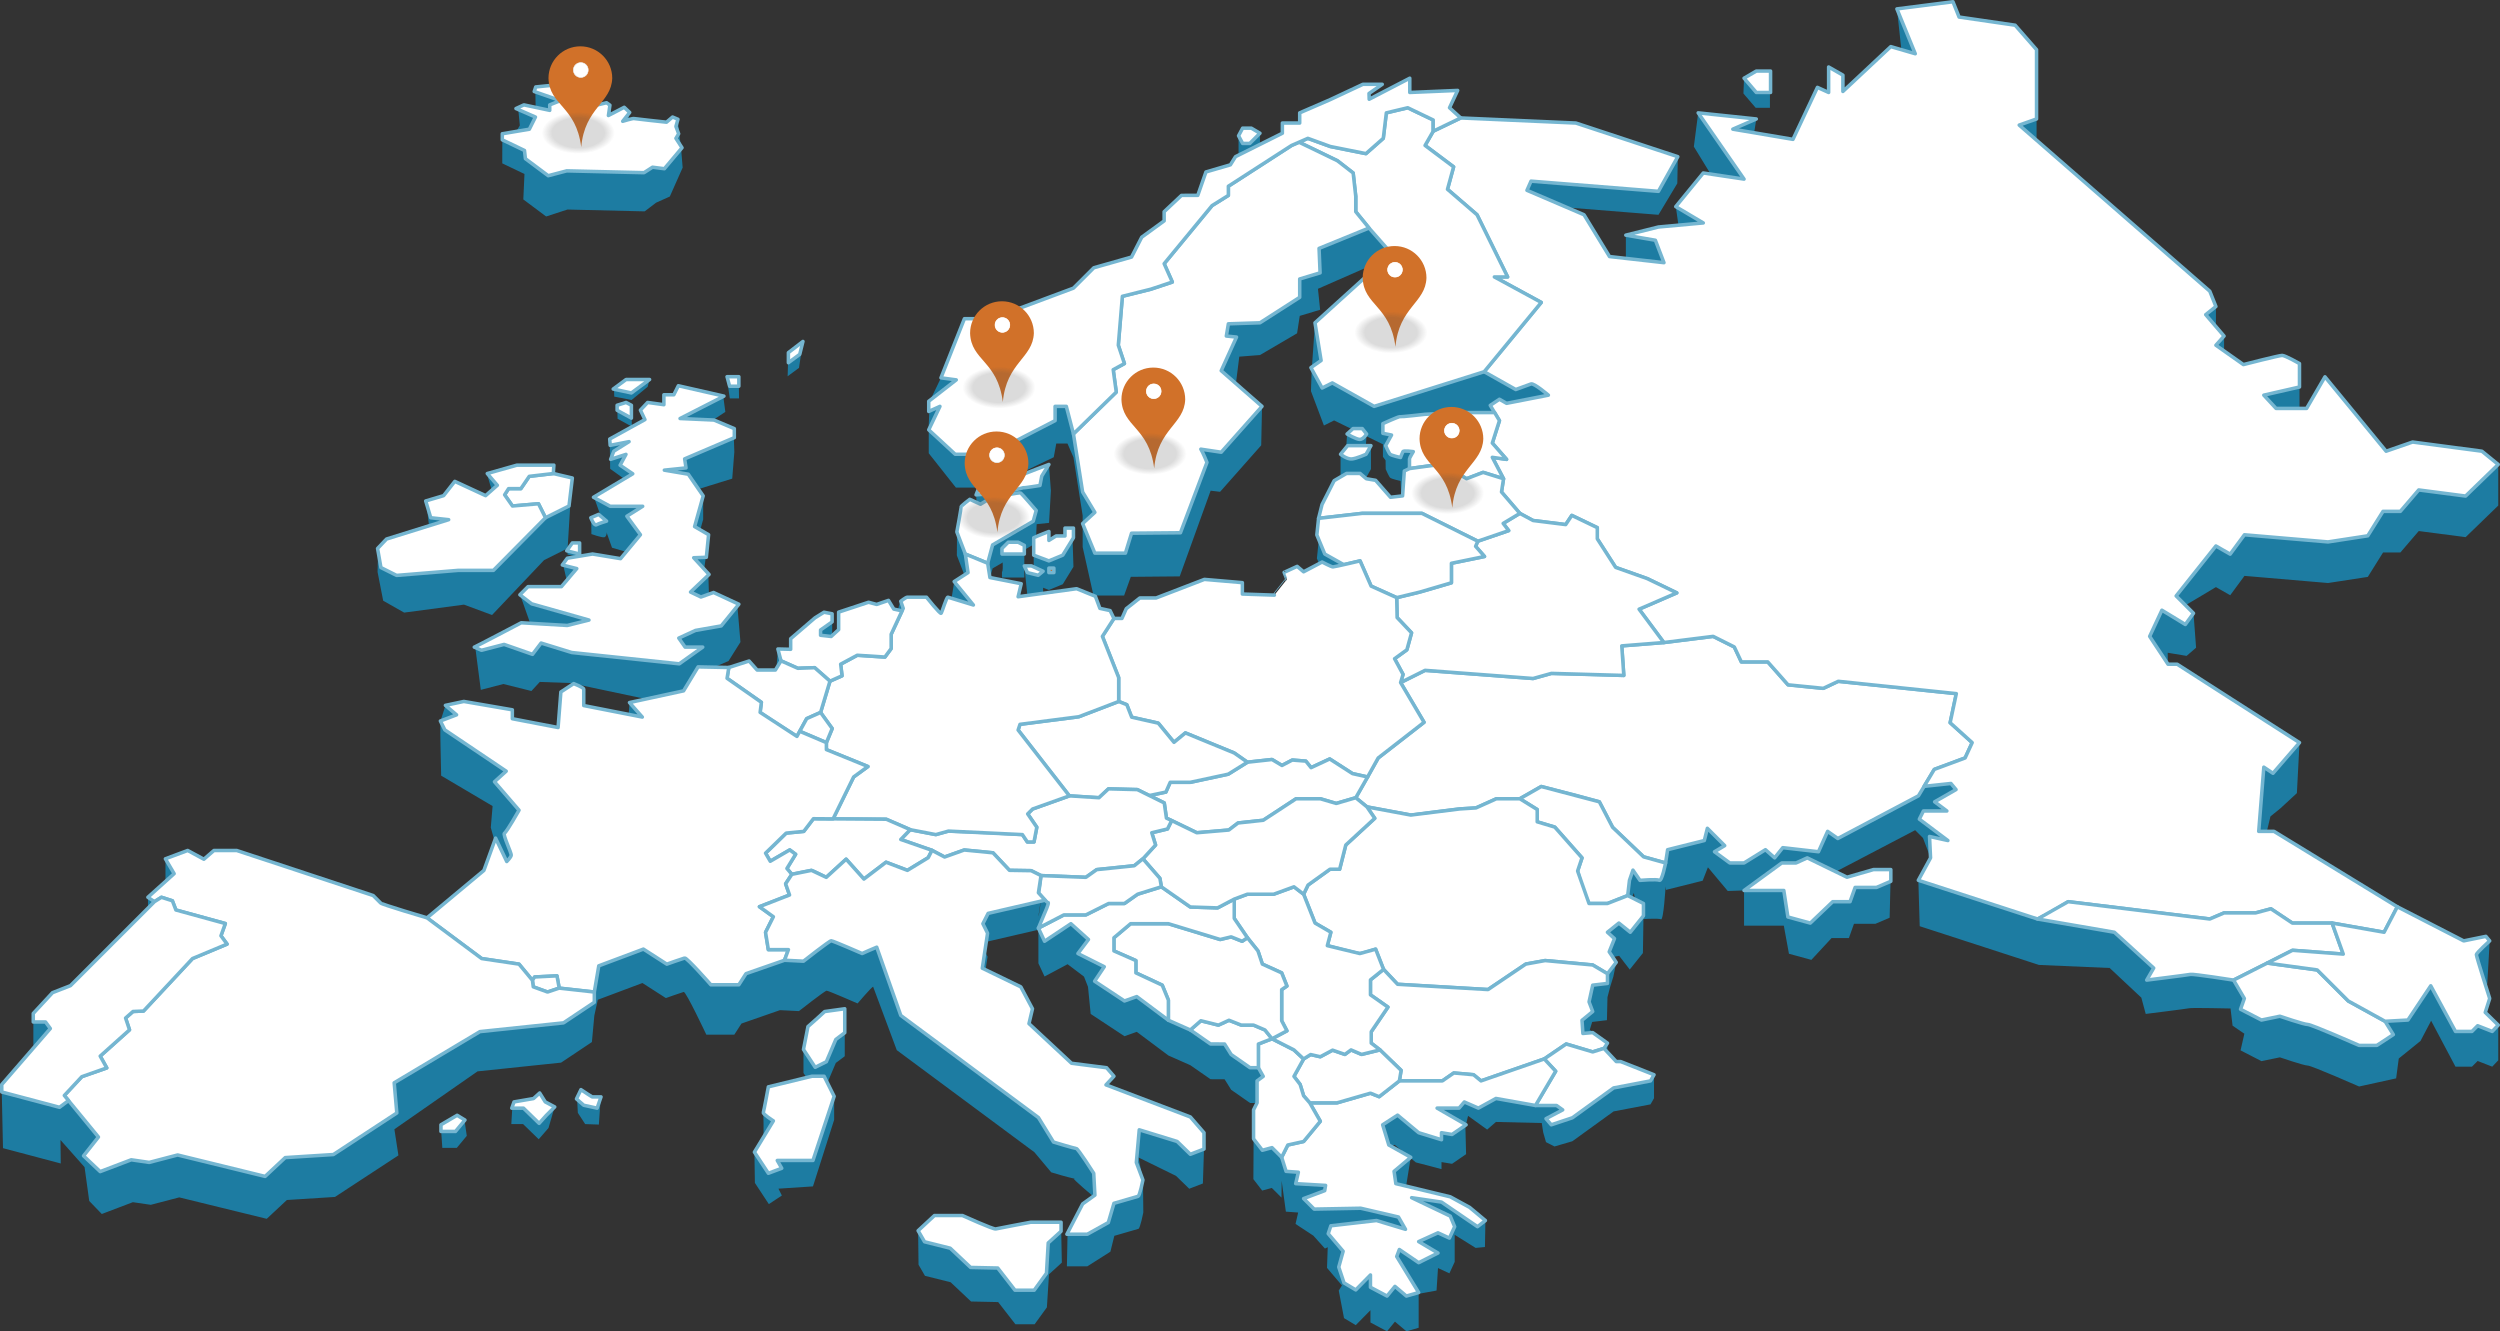 <?xml version="1.0" encoding="UTF-8"?><svg xmlns="http://www.w3.org/2000/svg" xmlns:xlink="http://www.w3.org/1999/xlink" viewBox="0 0 4256.46 2266.64"><rect x="0" y="0" width="4256.46" height="2266.64" fill="#333333" stroke="none"/><defs><style>.cls-1{fill:url(#Sfumatura_senza_nome_2-3);}.cls-2{fill:url(#Sfumatura_senza_nome_2);}.cls-3{fill:url(#Sfumatura_senza_nome_2-2);}.cls-4{stroke:#fff;stroke-miterlimit:10;}.cls-4,.cls-5{fill:#fff;}.cls-6{fill:#c76a27;}.cls-6,.cls-5{stroke:#75b6d1;stroke-linecap:round;stroke-linejoin:round;stroke-width:6px;}.cls-7{fill:url(#Sfumatura_senza_nome_2-5);}.cls-8{fill:url(#Sfumatura_senza_nome_2-4);}.cls-9{fill:url(#Sfumatura_senza_nome_2-6);}.cls-10{fill:#d17129;}.cls-11{fill:#1d7ca2;}</style><radialGradient id="Sfumatura_senza_nome_2" cx="1093.83" cy="3169.36" fx="1093.83" fy="3169.36" r="44.24" gradientTransform="translate(-984.38 -3038.23) scale(1.8 1.03)" gradientUnits="userSpaceOnUse"><stop offset=".56" stop-color="#4d4d4d" stop-opacity=".2"/><stop offset=".78" stop-color="#4d4d4d" stop-opacity="0"/></radialGradient><radialGradient id="Sfumatura_senza_nome_2-2" cx="1634.78" cy="3306.1" fx="1634.78" fy="3306.1" gradientTransform="translate(-984.38 -2632.62) scale(1.8 1.03)" xlink:href="#Sfumatura_senza_nome_2"/><radialGradient id="Sfumatura_senza_nome_2-3" cx="1491.89" cy="3277.88" fx="1491.89" fy="3277.88" r="44.24" gradientTransform="translate(-984.38 -2716.33) scale(1.8 1.03)" xlink:href="#Sfumatura_senza_nome_2"/><radialGradient id="Sfumatura_senza_nome_2-4" cx="1862.56" cy="3254.37" fx="1862.56" fy="3254.37" gradientTransform="translate(-984.38 -2786.08) scale(1.8 1.03)" xlink:href="#Sfumatura_senza_nome_2"/><radialGradient id="Sfumatura_senza_nome_2-5" cx="1486.75" cy="3333.3" fx="1486.75" fy="3333.3" gradientTransform="translate(-984.38 -2551.92) scale(1.8 1.03)" xlink:href="#Sfumatura_senza_nome_2"/><radialGradient id="Sfumatura_senza_nome_2-6" cx="1916.23" cy="3322.86" fx="1916.23" fy="3322.86" r="44.24" gradientTransform="translate(-984.38 -2582.91) scale(1.8 1.03)" xlink:href="#Sfumatura_senza_nome_2"/></defs><g id="countries"><polygon class="cls-11" points="3119.01 1507.55 3076.99 1500.57 3057.9 1509.25 2969.4 1516.1 2969.4 1576.02 3037.08 1576.02 3045.83 1623.85 3084 1634.26 3118.37 1597.19 3147.86 1597.19 3156.54 1572.9 3192.98 1572.9 3217.27 1562.48 3219.27 1480.53 3189.77 1480.53 3119.01 1507.55"/><polygon class="cls-11" points="3013.45 183.49 3013.45 166.13 3013.45 147.05 2969.4 133.14 2968.33 159.19 2989.15 183.49 3013.45 183.49"/><polygon class="cls-11" points="2127.83 274.19 2145.18 256.84 2145.18 226.84 2108.74 231.18 2108.74 261.18 2115.68 274.19 2127.83 274.19"/><path class="cls-11" d="M2301.83,821.4c8.31-.92,24.02-7.97,24.02-7.97l8.31-14.68v-40l-51.73,14.68v40s11.08,8.89,19.4,7.97Z"/><path class="cls-11" d="M2325.2,763.78l1.57-24.87h-33.25l-1.57,24.87s15.7,9.24,21.71,9.24,11.55-9.24,11.55-9.24Z"/><path class="cls-11" d="M1643.57,983.29l38.04,15.62,8.37-31.19,69.23-40.32,5.04-18.26s2.28-38.48,0-40c-2.28-1.52-60.58,15.66-60.58,15.66l-6.09,11.41-14.45-6.09-13.69,8.37-18.26-8.37s-22.44,14.01-22.06,15.53c.38,1.52,0,40,0,40l14.45,37.63Z"/><path class="cls-11" d="M1712,830.64l-50.17,11.88,1.98,23.9,39.43,1.46,32.78,27.04c.44.73,50.09-4.7,50.09-4.7l3.13-54.78-3.4-44.65s-42.6,30.11-45.64,31.63c-3.04,1.52-28.19,8.22-28.19,8.22Z"/><path class="cls-11" d="M1743.99,928.48l-38.04,14.81s3.04,27.47,0,30.52v9.48h38.04v-54.81Z"/><path class="cls-11" d="M1827.64,965.04l-1.72-54.08-16.06,18.99-5.84,10.22-16,7.67-6.7-9.37s-15.25,3.72-21.34,6.76v49.49l25.87,9.73,23.58-9.73,18.22-29.68Z"/><path class="cls-11" d="M1767.57,1019.45l8.37-6.85v-40s-27.39-9.13-31.95-9.13l5.33,51.41,18.26,4.56Z"/><path class="cls-11" d="M891.01,339.57l38.83,29,36.28-11.81,131.52,3.11,19.33-14.73,23.48-10.57,21.85-49.21-2.59-31.37-6.01-50.55-12.01,34.53-6.9,10.11s-53.33-5.7-55.4-6.21c-2.07-.52-19.16,4.66-19.16,4.66l11.91-15.02-2.02-40.09-34.23,45.27,6.7-36.76-5.51-19.52-64.88,49.03,29-25.37,6.86-23.16-2-39.04-41.54,20.52-53.05-8.01.67,33.63-29.76-2.17,2.71,27.74-6.61,11.2,33.14,14.5-56.3-4.04-.14,32.52v10.36l37.8,18.12-1.97,43.33Z"/><path class="cls-11" d="M1231.41,674.63l-84.16,37.52h-16.91v16.91l-27.67-3.84-12.3,13.07-.17,7.23-52.1,1.96.77,50.76,31.94,22.92,6.49,25.5-65.92-.08,30.62,85.94,33.22,9.74,15.15,8.17-33.82,40.74-42.63-24.44-54.99-4.45,7.63,33.06,15.43,12.74-26.13,30.75-57.83-34.64-12.51,8.32,19.61,55.53,97.62,27.67-36.89,9.22-78.11-20.92s-74.66,16.9-78.51,18.43l9.38,72.13,38.43-9.99,47.73,11.93,14.28-15.47,52.09,1.9,182.4,38.57,42.89-59.69,16.63-4.58,27.38-11.9,20.24-32.14-5.46-64.33-61.85,27.63-17.68-8.45,31.51-29.98-1.18-39.8h-8.43l4.22-30.46-19.2-11.21,14.6-52.27v-40l-66.1-3.81,35.54-13.94,20.28,6.82,59.75-18.46,3.57-45.13-.84-25.91-91.55,8.7,77.07-51.35-3.52-26.61Z"/><polygon class="cls-11" points="987.22 925.73 966.56 936.22 966.2 944.05 988.12 949.6 987.22 925.73"/><path class="cls-11" d="M1028.84,914.78c6.99-1.27,4.78-27.19,4.78-27.19l-27.02-5.09.32,26.8s17.53,6.27,21.91,5.48Z"/><polygon class="cls-11" points="1105.78 646.67 1045.39 660.97 1045.79 675.28 1075.35 681 1102.69 658.53 1105.78 646.67"/><polygon class="cls-11" points="1051.49 713 1075.79 726.34 1075 689.98 1066.33 691.96 1051.09 696.72 1051.49 713"/><polygon class="cls-11" points="1366.81 582.86 1341.84 613.34 1341.03 640.62 1360.38 626.33 1366.81 582.86"/><path class="cls-11" d="M1258.24,678.3l-.4-31.52s-9.45-4.38-20.49-4.38l5.19,35.9h15.7Z"/><polygon class="cls-11" points="688.1 1043 789.94 1029.42 837.75 1047.1 926.37 953.61 966.4 933.6 973.67 815.36 942.06 846.24 943.02 831.95 882.69 824.19 829.73 809.25 846.77 866.25 826.76 883.88 774.35 859.58 755.29 883.88 725.86 854.74 733.37 921.52 763.87 924.79 643.7 936.89 642.84 973.85 652.42 1022.78 688.1 1043"/><path class="cls-11" d="M1367.99,1786.82v40s19.94,30.39,19.94,30.39l18.99-9.5,16.14-37.98,15.19-11.39v-40.83l-34.18,4.75s-31.34,20.77-36.08,24.57Z"/><path class="cls-11" d="M1382.24,1872.4l-82.61,21.72s.95,37.15,0,40-15.19,27.42-15.19,27.42l.83,52.49,23.74,36.08,22.18-14.64-5.83-11.66,58.78-3.87,36.08-113.37v-40l-37.98,5.82Z"/><polygon class="cls-11" points="751.14 1925.69 753.08 1954.32 777.77 1954.32 794.74 1933.85 790.75 1906.81 751.14 1925.69"/><polygon class="cls-11" points="918.07 1875.41 907.63 1884.91 872.2 1886.45 870.59 1913.78 890.53 1913.78 917.19 1939.69 933.85 1920.53 944.01 1885.71 927.57 1890.61 918.07 1875.41"/><path class="cls-11" d="M982.51,1869.42l1.31,25.28,12.49,19.16,23.32.83,3.22-46.76-12.45,15.66s-24.11-11.33-27.9-14.18Z"/><path class="cls-11" d="M1695.28,2132.4c-3.97.99-56.61-22.84-56.61-22.84,0,0-71.51-14.18-75.49-14.18l.71,57.95,10.93,18.87,43.7,10.93,34.76,32.78,46.19.99,29.3,37.74h32.78l20.86-28.8,3.6-56.26,21.85-19.86-1.33-68.73-51.65,40s-55.62,10.41-59.59,11.41Z"/><path class="cls-11" d="M4224.03,1728.11s-11.91-26.34-11.91-29.58,22.67-23.58,22.67-23.58l4.12-73.01-44.25,40-112.97-58.08-209.96-128.41-21.16-2.53,15.02-62.83,17.17-13.95,27.89-25.75,4.46-86.04-208.22-93.48h-15.62l-.54-59.5,32.18,5.36,16.09-13.95-4.35-58.68-14.96-12.81,53.13-31.71,24.29,13.88,24.29-32.97,142.29,12.15,67.67-10.41,26.03-41.65h29.5l31.23-36.44,79.82,10.41,55.53-53.79v-70s-145.76,1.83-145.76,1.83l-45.12,15.62-104.11-126.67-31.23,53.79h-52.06l-20.82-22.56,60.73-13.88v-79.91s-24.29,26.12-29.5,26.12-65.94,15.62-65.94,15.62l-46.85-32.97,13.88-15.62v-40l-13.88-10.32v-40s-334.89-268.87-334.89-268.87l29.5-10.41v-117.99l-36.44-41.65-95.44-13.88-10.41-26.03-95.44-27.85,12.59,116.07-23-11.87-81.55,76.35v-27.76l-24.29-13.88v43.38l-19.09-8.68-41.65,88.5-70.98-20.54,8.51-54.17-98.91-10.41-7.43,57.53,40.7,66.52-71.44,35.58,9.61,66.94-94.64-18.35v40s50.32,8.68,50.32,8.68l14.61,38.17-92.69-10.41-43.38-71.14-97.17-41.65,6.94-15.62,216.9,17.35,32.07-53.47.9-45.53-369.6-25.94-19.09-17.35,13.88-29.5-81.55,3.47v-24.29l-69.11,35.85-.3-9.82,22.56-15.62h-32.97l-55.53,26.03-52.06,22.56v17.35h-29.5v17.35l-79.82,39.91-8.68,13.88-41.65,12.15-13.88,39.84-27.76.07-29.5,27.76v15.62l-38.17,27.76-17.35,33.84-64.2,18.22-34.7,34.7-102.38,38.17h-29.5v13.88l-59.61-9.76-53.22,110.09-1.69,40.22v48.59l46.26,58.48h59l107.58-51.76,4.26-23.34h19.09l10.23,23.57,15.62,98.91v13.79s0,40,0,40l18.48,82.61h52.06l11.43-31.9,83.29-.77,52.65-145.91,16.06,1.91,70.03-79.16,1.4-66.33-68.57-32.92,23.86-3.98,5.96-47.71,35.28-2.76,63.13-37,4.55-29.67,34.7-10.41-3.72-35.68,103.63-45.51,21.56,25.36-130.14,77.99-5.73,81.53-1.22,34.82,22.07,58.56,17.35-8.68,87.81,42.93,156.11-57.1,22.89,7.92,42.54-6.38s20.82-7.76,26.03-9.49,29.5,19.09,29.5,19.09l-71.14,13.88-12.15-6.94-15.62,10.41,15.62,26.03-8.24-13.74h-57.69l-60.73,2.94s-34.24-7.43-36-8.02c-1.77-.59-35.81.4-35.81.4v40l4.51,6.04.2,14.97s5.3,12.55,7.65,14.68c2.35,2.13,17.66,5.52,17.66,5.52l1.62,32.14,1.91,33.2-20.6,2.35-25.31-28.84-15.89-2.73-10.6-9.05h-22.96l-21.19,12.36-20.6,40.62-5.89,23.55-2.94,28.26,13.54,32.48,32.3,18.1c-9.11,2.06-17.23,3.82-18.37,3.82-2.77,0-18.47-8.31-18.47-8.31l-31.5,16.63-10.99-9.24-22.17,10.16s4.62,12.01,4.75,12.01-21.37,26.79-21.37,26.79l-54.5-1.85v-19.4l-64.66-5.54-82.21,31.64h-27.71l-23.09,18.24-7.39,16.63h-13.63s-6.48-13.37-6.48-13.37l-17.42-3.8-7.68-20.54-31.95-12.93-99.59,13.69,5.25-22.2-53.25-10.51-3.8-24.34-38.04-15.62-19.02,6.81-9.86,61.28,42.57,18.66s-41.08-12.55-43.36-13.31c-2.28-.76-9.89,25.1-11.41,27.39-1.52,2.28-25.1-27.39-25.1-27.39,0,0-41.47-33.15-43.75-33.15s-7.37,26.25-7.37,26.25l11.57,25.93-20.54,44.12v24.34l-10.65,14.45-47.17-3.04-28.15,15.21,2.28,19.78-20.54,9.13-15.97,53.23-.02-.03,15.98-53.25,20.54-9.13-2.28-19.78,28.15-15.22,47.17,3.04,10.65-14.45v-24.34l18.52-39.79-14.03-3.01-9.02-14.85-20.16,6.9-13.79-3.71-50.93,16.84v29.84l-12.73,11.6-18.06-2.05v-9.02l19.65-13.79v-53.79l-70.56,60.48-21.75-.53-3.2,39.59,35.22,28.96s-27.24-9.98-26.71-8.39l-9.57,15.64h-31.13l-13.65-15.35-34.54,11.09-52.33-1.1-24.69,40.83-92.11-20.06-5.23,69.3-72.64-24.19v-27.9c0-2.85-17.09-9.5-17.09-9.5l-21.84,14.24-4.75,60.55-77.87-14.97v-15.19l-113.95-47.6-8.55,26.59-.28,22.7.28,17.3,1.13,53.09,87.59,51.76-3.08,36.55,9.55,34.62-21.12,78.47-96.86,80.71s-78.22-23.08-78.96-25.31l-12.66-12.66-232.4-76.72h-38.73l-17.13,14.9-65.55-40.74v40s-29.8,25.55-29.8,25.55v40l11.17,7.45-143.02,143.02-30.54,11.92-32.77,9.91v40h20.86l8.19,11.17L3,1859.19l2.1,95.65,98.32,26.07-.43-39.99,40.98,46.23,7.98,57.65,21.36,22.14,52.89-20.11,30.54,4.47,48.42-12.66,148.98,36.5,34.26-32.03,81.94-5.21,108.01-70.76-6.87-44.48,141.53-98.55,142.27-14.9,52.48-35.01,4.15-45.18,5.94-26.87,75.97-28.49,39.88,25.64s26.59-9.5,30.39-10.45c3.8-.95,38.52,72.8,38.52,72.8h47.57l12.26-18.99,65.52-22.79,32.29,1.61s44.21-34.76,47.19-34.76,52.64,21.72,52.64,21.72c0,0,23.5-27.56,26.48-28.55l40.28,108.06,234.33,173.82,28.67,34.22c49.91,15.25,48.59,10.93,38.74,10.93-2.98,0,33.59,30.72,33.59,30.72l1.99,37.17-46.49,23.08-1.18,58.15h34.76l39.28-24.93,6.71-27s38.1-10.93,41.08-11.92c2.98-.99,8.27-27.81,8.27-27.81l-.56-55.77-7.78-37.96,64.08,31.44,22.46,21.85,23.23-8.94,1.89-58.65-23.23-14.63-143.64-54.63,13.55-14.67-12.56-14.52-59.59-7.56-72.51-67.54,5.96-25.28-19.87-37.3-65.55-31.78,8.94-59.59-7.95-16.16,8.94-9.87,96.99-22.48v-7.75c2.36,2.39,4.37,4.16,5.12,4.16,2.31,0-16.52,3.41-16.52,3.41v60l10.47,22.43,39.21-20.95,27.97,21.17,6.8,17.39,4.54,46.11,57.55,37.96,20.93-7.48,53.83,40.28,37.38,16.54,34.39,23.88,23.92.05,11.21,17.94,32.15,22.43h14.2l8.22,14.75-10.47,7.68v17.38l-5.98,11.96v25.42l-.31,52.53,14.95,19.44,16.45-4.49,16.45,16.45.31-28.61,7.16,52.53,20.93,1.5-4.49,19.44,30.37,19.94,19.65,21.92,60.94-28.61,64.29,14.95,8.13,14.53-45.51-8.55-82.24-17.57-2.02,58.2,25.42,29.9-5.45,8.71,8.97,46.91,19.99,11.96,25.03-25.42v20.93l28.24,14.95,13.46-16.45,19.44,16.45,20.93-5.98v-60l-32.89-33.27,15.71,29.1,18.9,6.05,28.73-5.29,2.46-38.26,19.44,8.97,8.97-19.44v-60l-12.72,5.92,48.38,30.24,15.87-1.51.8-45.11-26.91-22.43-35.12-13.69-52.16-8.32-21.92-7.56,9.02-55.66-37.38,19.07-10.47-34.39,20.54-5.9,35.89,29.9,43.75,11.42v-11.96l17.94,2.99,23.92-16.45-1.17-46.36,4.54-18.9,32.51,23.43,14.96-13.03,78,1.85,2.46,15.97,4.76,16.57,14.41,7.39,30.44-8.89,70.28-50.84,62.8-11.96,5.98-10.47v-40l-64.29,17.57-20.93-22.43,5.98-8.97-25.14-17.94-16.73,1.5,41.37,2.11.5-25.67-30.13-22.7,4.08-13.36,25.14-2.99.91-39.08,4.73-18.21,5.33-17.04,4.9-24.19-6.3-8.87,11.21-2.22,18.03,23.37,22.43-28.04.99-63.49-26.91,5.61,2.99-25.95,7.47-18.61,9.3,44.96s32.43-2.34,36.92,0c4.49,2.34,7.86-55.97,7.86-55.97l.63,5.92,62.47-15.62,8.95-22.87,33.77,40.34,27.79-.92,31.9,6.07,20.16-21.59,13.88-17.35,60.73,6.94,10.49-17.27,17.35,12.15,136.78-71.59,13.33,13.33,12.92,33.8,29.5,10.5-39.38,12.62-10.94,15.05,2.32,78.21,203.02,65.94,120.37,5.19,53.94,50.5,7.48,27.73s69.08-8.63,74.38-9.71c5.3-1.08,70.02.45,70.02.45l3.47,29.26,20.08,13.68-6.48,28.35,35.62,18.35,31.3-6.48s41.01,14.03,47.49,14.03,87.43,35.62,87.43,35.62l63.03-13.84,4.46-33.78,37.06-29.96,18.07-34.41,41.44,78.23h28.06l9.71-9.71,24.82,9.71,10.24-10.79v-60s-29.43-17.22-29.43-17.22ZM2360.35,232.14l-1.47,12.24,1.47-12.24h0ZM2211.69,282.1l-12.72,5.56,13.47-5.89-.75.33,65.36,31.59,21,16.31-21-16.31-65.36-31.59ZM2264.91,289.4l-17.35-6.31,17.35,6.31,60.73,12.15,1.73-1.53-1.74,1.53-60.73-12.15ZM2430.91,279.57l-4.63,8.1h0l4.63-8.1ZM2469.66,343.19l-5.21,19.09,23.3,20.08-23.3-20.08,5.21-19.09ZM2525.05,426.55l41.78,84.96h0l-41.78-84.96ZM1303.4,1492.53l35.11-34.13s-34.14,33.81-35.11,34.13ZM1733.43,1282.91l87.24,112.11h-.02s-87.23-112.08-87.23-112.08v-.02ZM1956.87,1394.49l25.36,12.53-45.84-22.66,20.48,10.12ZM2421.88,1046.7l49.28-14.45-49.28,14.45h0ZM2406.16,1050.75l-28.17,6.78,28.17-6.78h0ZM2037.65,1457.83l-36.07-17.48h0s36.07,17.48,36.07,17.48ZM1765.22,1448.41l-15.5-22.65h.01s15.49,22.63,15.49,22.63v.02ZM2121.02,1638.46l1.15-.77c-.32.21-.7.47-1.15.77ZM2122.31,1637.6l.73-.49c-.19.13-.43.29-.73.49ZM2624.1,1379.11l60.73,15.62,38.17,10.41-98.91-26.03ZM2638.73,929.79l27.01,3.38-55.53-6.94,28.52,3.56ZM2315.61,994.96s-6.35,1.5-14.35,3.36l14.35-3.36ZM1904.64,1193.67l-27.7-70.15h0s27.69,70.13,27.69,70.13v.02ZM1453.4,1362.83l-35.02,71.33h0l35-71.38,24.3-17.7.05.02-24.34,17.73ZM1407,1304.42v11.83h-.01v-11.88l9.88-23.96.02.03-9.89,23.98ZM1361.64,1285.07l-4.79,8.71,16.63-30.28-11.85,21.57ZM1381.66,1521.84l-33.5,6.76s32.53-6.76,33.5-6.76,25.12,11.89,25.12,11.89l-25.12-11.89ZM1772.39,1530.75s-2.95,27.47-4.42,29.2l4.42-29.2ZM2276.34,1917.69h0l56.98-16.45h0l-56.98,16.45ZM2382.5,1880.31l-34.39,26.91,34.39-26.91h73.27l7.22-5-7.22,5h-73.27ZM2521.55,1880.31l-12.71-10.47-2.99-.27,2.99.27,12.71,10.47,107.66-37.38h0l-107.66,37.38Z"/><polygon class="cls-5" points="2832.83 1093.97 2916.83 1083.47 2952.83 1101.47 2964.83 1126.97 3009.83 1126.97 3044.32 1165.96 3104.32 1171.96 3129.82 1159.96 3330.81 1180.96 3320.31 1230.46 3357.81 1264.37 3345.81 1290.46 3293.31 1309.96 3266.31 1354.95 3129.04 1427.61 3111.69 1415.46 3096.07 1450.16 3035.34 1443.22 3021.46 1460.57 3005.84 1446.69 2969.4 1469.25 2945.11 1469.25 2919.08 1450.16 2936.43 1439.75 2906.94 1410.25 2901.73 1431.08 2839.26 1446.69 2835.79 1469.25 2798.34 1458.84 2745.56 1408.52 2723 1365.14 2684.83 1354.73 2624.1 1339.11 2587.66 1359.93 2547.75 1359.93 2513.04 1375.55 2485.28 1377.28 2401.99 1387.7 2327.38 1373.81 2308.29 1358.2 2346.46 1290.52 2424.55 1229.79 2384.64 1162.12 2426.28 1141.3 2610.22 1155.18 2641.45 1146.5 2709.12 1148.24 2764.65 1149.97 2761.18 1099.65 2832.83 1093.97"/><polygon class="cls-5" points="3033.61 1469.25 3057.9 1469.25 3076.99 1460.57 3144.66 1493.54 3189.77 1480.53 3219.27 1480.53 3219.27 1500.48 3194.98 1510.9 3158.54 1510.9 3149.86 1535.19 3120.37 1535.19 3082.19 1571.63 3044.02 1561.22 3037.08 1516.1 2969.4 1516.1 3033.61 1469.25"/><path class="cls-5" d="M2636.24,672.79s-24.29-20.82-29.5-19.09c-5.21,1.74-26.03,9.49-26.03,9.49l-53.79-30.31,97.17-117.99-79.82-43.38h22.56l-52.06-105.85-50.32-43.38,10.41-38.17-48.59-36.44,13.88-24.29,46.85-22.56,196.08,8.68,173.52,57.26-32.97,59-216.9-17.35-6.94,15.62,97.17,41.64,43.38,71.14,92.69,10.41-14.61-38.17-50.32-8.68,55.53-13.88,76.35-6.94-46.85-27.76,46.85-57.26,69.41,10.41-78.08-112.79,98.91,10.41-39.91,17.35,102.38,17.35,41.65-88.5,19.09,8.68v-43.38l24.29,13.88v27.76l81.55-76.35,41.64,12.15-31.23-76.35,95.44-12.15,10.41,26.03,95.44,13.88,36.44,41.65v117.99l-29.5,10.41,324.48,282.84,10.41,26.03-17.35,13.88,31.23,36.44-13.88,15.62,46.85,32.97s60.73-15.62,65.94-15.62,29.5,13.88,29.5,13.88v39.91l-60.73,13.88,20.82,22.56h52.06l31.23-53.79,104.11,126.67,45.12-15.62,117.99,15.62,27.76,22.56-55.53,53.79-79.82-10.41-31.23,36.44h-29.5l-26.03,41.65-67.67,10.41-142.29-12.15-24.29,32.97-24.29-13.88-67.67,85.03,29.5,29.5-13.88,19.09-39.91-24.29-20.82,44.55,31.23,47.42h15.62l91.97,59,116.26,74.49-45.12,52.18-15.62-10.41-8.68,109.32h26.03l209.96,128.41-22.56,43.38-88.5-15.62h-67.67l-36.44-24.29-26.03,6.94h-53.79l-24.29,10.41-241.19-29.5-34.7,20.82-17.35,8.68-203.02-65.94,20.82-38.17-1.74-36.44,31.23,6.94-48.59-36.44,6.94-13.88h39.91l-20.82-15.62,36.44-20.82-8.68-10.41-45.65,4.91,17.32-28.86,52.5-19.5,12-26.09-37.5-33.91,10.5-49.5-200.99-21-25.5,12-60-6-34.5-39h-45l-12-25.5-36-18-84,10.5-42.16-56.78,64.2-27.76-50.32-24.29-53.79-19.09-31.23-48.59v-19.09l-43.38-20.82-10.41,15.62-27.01-3.38-28.52-3.56-22.56-12.15-31.23-36.44,3.47-22.56-19.09-36.44,24.29,3.47-24.29-27.76,12.15-38.17-15.62-26.03,15.62-10.41,12.15,6.94,71.14-13.88Z"/><polygon class="cls-5" points="2990.23 157.43 3014.52 157.43 3014.52 140.08 3014.52 120.99 2990.23 120.99 2969.4 133.14 2990.23 157.43"/><polygon class="cls-5" points="2249.29 613.79 2238.88 549.59 2369.02 431.6 2330.85 388.22 2308.29 360.45 2308.29 334.42 2303.87 294.51 2277.06 273.69 2211.69 242.1 2226.73 235.52 2264.91 249.4 2325.64 261.55 2355.14 235.52 2360.35 192.14 2396.78 183.46 2440.17 204.28 2440.17 223.37 2426.28 247.66 2474.87 284.1 2464.46 322.28 2514.78 365.66 2566.83 471.51 2544.28 471.51 2624.1 514.89 2526.93 632.88 2339.52 691.88 2268.38 651.97 2251.03 660.64 2231.94 625.94 2249.29 613.79"/><path class="cls-5" d="M2044.54,764.76c3.47,5.21,10.41,22.56,10.41,22.56l-45.12,119.73-83.29.77-10.41,33.93h-52.06l-20.82-50.32,20.82-19.09-20.82-34.7-15.62-98.91,18.96-18.5,53.92-52.64-5.21-38.17,19.09-10.41-10.41-31.23,6.94-83.29,48.59-12.15,36.44-12.15-13.88-31.23,81.55-98.91,27.76-17.35v-15.62l107.58-69.41,12.72-5.57,65.36,31.59,26.81,20.82,4.42,39.91v26.03l22.56,27.76-85.03,34.7,1.74,41.65-34.7,10.41v31.23l-67.67,43.38-53.79,1.74-3.47,20.82,17.35,1.74-26.03,57.26,69.41,60.73-69.41,78.08-34.7-5.21Z"/><polygon class="cls-5" points="1641.97 542.65 1695.76 542.65 1695.76 528.77 1725.26 528.77 1827.64 490.59 1862.34 455.89 1926.54 437.67 1943.9 403.83 1982.07 376.07 1982.07 360.45 2011.57 332.69 2039.33 332.62 2053.21 292.78 2094.86 280.63 2103.53 266.75 2183.35 226.84 2183.35 209.49 2212.85 209.49 2212.85 192.14 2264.91 169.58 2320.44 143.55 2353.4 143.55 2330.85 159.17 2331.15 168.99 2400.26 133.14 2400.26 157.43 2481.81 153.96 2467.93 183.46 2487.02 200.81 2440.16 223.37 2440.16 204.28 2396.78 183.46 2360.35 192.14 2355.14 235.52 2325.64 261.55 2264.91 249.4 2226.73 235.52 2198.97 247.66 2091.39 317.07 2091.39 332.69 2063.62 350.04 1982.07 448.95 1995.95 480.18 1959.51 492.33 1910.93 504.47 1903.99 587.76 1914.4 619 1895.31 629.41 1900.52 667.58 1827.64 738.73 1815.49 691.88 1796.4 691.88 1796.4 716.17 1685.35 773.43 1626.35 773.43 1581.24 731.79 1600.32 691.88 1581.24 700.55 1581.24 683.2 1628.09 646.76 1602.06 643.29 1641.97 542.65"/><polygon class="cls-5" points="2115.68 244.19 2127.83 244.19 2145.18 226.84 2130.43 218.17 2115.68 218.17 2108.74 231.18 2115.68 244.19"/><path class="cls-5" d="M2617.25,1399.22v-20.93l-29.59-18.35,36.44-20.82,98.91,26.03,22.56,43.38,52.77,50.32,37.46,10.41s-6.22,31.84-10.71,29.5c-4.49-2.34-32.89.12-32.89.12l-11.96-17.42-5.98,17.42-2.99,25.95-34.39,13.46h-31.4l-10.47-22.17-8.97-33.15,7.48-22.38-46.35-52.38-29.9-8.97Z"/><path class="cls-5" d="M2227,1506.87l37.38-26.91h16.45l10.47-41.27,49.34-45.45-13.26-19.42,74.61,13.88,83.29-10.41,27.76-1.74,34.7-15.62h39.91l29.59,18.35v20.93l29.9,8.97,46.35,52.38-7.48,22.38,19.44,55.32h31.4l34.39-13.46,26.91,13.46v20.93l-22.43,28.04-19.44-15.62-19.44,15.62,11.96,10.84-8.97,22.43,11.96,17.94-14.95,19.44-25.14-14.95-81.02-7.48-32.89,5.98-64.29,43.36-154.01-8.97-23.92-25.42-13.46-34.39s-22.43,7.48-26.91,7.48-55.32-13.46-55.32-13.46l5.98-22.8-26.91-15.62-19.44-49.19,7.48-15.57Z"/><polygon class="cls-5" points="2334.65 1776.01 2334.65 1756.58 2363.06 1714.71 2333.32 1693.78 2333.32 1668.36 2355.59 1650.42 2379.51 1675.83 2533.52 1684.81 2597.81 1641.44 2630.7 1635.46 2711.72 1642.94 2736.87 1657.89 2736.87 1674.34 2711.72 1677.33 2705.47 1705.74 2711.72 1722.19 2693.5 1737.14 2695 1759.57 2711.72 1758.07 2736.87 1776.01 2730.88 1784.98 2711.72 1790.97 2666.59 1777.51 2629.21 1802.93 2521.55 1840.31 2508.84 1829.84 2475.2 1826.85 2455.76 1840.31 2382.5 1840.31 2385.49 1822.36 2349.5 1787.56 2334.65 1776.01"/><polygon class="cls-5" points="2614.26 1882.17 2648.65 1823.86 2629.21 1802.93 2666.59 1777.51 2711.72 1790.97 2730.88 1784.98 2751.82 1807.41 2759.29 1807.41 2816.11 1829.84 2810.13 1840.31 2747.33 1852.27 2677.06 1903.11 2641.17 1915.07 2632.2 1904.6 2660.61 1889.65 2650.14 1882.17 2614.26 1882.17"/><polygon class="cls-5" points="2182.14 1970.39 2192.61 1949.46 2219.52 1943.48 2247.93 1909.09 2229.99 1877.69 2276.34 1877.69 2333.32 1861.24 2348.11 1867.22 2382.5 1840.31 2455.76 1840.31 2475.2 1826.85 2508.84 1829.84 2521.55 1840.31 2629.21 1802.93 2648.65 1823.86 2614.26 1882.17 2546.97 1870.21 2517.07 1886.66 2493.14 1876.19 2484.17 1886.66 2446.79 1886.66 2496.14 1915.07 2472.21 1931.52 2454.27 1928.53 2454.27 1940.49 2415.39 1928.53 2379.51 1898.62 2354.09 1915.07 2364.56 1949.46 2401.94 1970.39 2373.53 1994.31 2376.52 2015.25 2469.22 2037.68 2502.12 2055.62 2529.03 2078.05 2515.57 2088.51 2454.27 2046.65 2403.43 2039.17 2469.22 2070.57 2476.7 2088.51 2467.73 2107.95 2448.29 2098.98 2415.39 2113.93 2448.29 2133.37 2415.39 2149.82 2382.5 2127.39 2378.01 2139.35 2415.39 2200.65 2394.46 2206.64 2375.02 2190.19 2361.57 2206.64 2333.32 2191.68 2333.32 2170.75 2308.29 2196.17 2288.3 2184.21 2279.33 2157.29 2286.81 2130.38 2261.39 2100.47 2265.87 2087.02 2343.62 2078.05 2392.97 2093 2381 2072.07 2316.71 2057.11 2237.46 2058.61 2219.52 2040.67 2255.41 2027.21 2256.9 2018.24 2206.06 2015.25 2210.55 1995.81 2189.62 1994.31 2182.14 1970.39"/><polygon class="cls-5" points="2219.52 1802.93 2231.48 1795.45 2247.93 1799.19 2268.86 1787.97 2289.8 1795.24 2300.26 1787.56 2318.2 1795.24 2349.5 1787.56 2385.49 1822.36 2382.5 1840.31 2348.11 1867.22 2333.32 1861.24 2276.34 1877.69 2229.99 1877.69 2219.52 1865.73 2213.54 1846.29 2203.07 1832.62 2219.52 1802.93"/><polygon class="cls-5" points="2134.29 1938.99 2134.29 1915.07 2134.29 1889.65 2140.27 1877.69 2140.27 1840.31 2150.74 1832.62 2142.52 1817.88 2142.52 1777.51 2165.69 1768.54 2203.07 1787.56 2219.52 1802.93 2203.07 1832.62 2213.54 1846.29 2219.52 1865.73 2229.99 1877.69 2247.93 1909.09 2219.52 1943.48 2192.61 1949.46 2182.14 1970.39 2165.69 1953.94 2149.25 1958.43 2134.29 1938.99"/><polygon class="cls-5" points="2101.4 1530.8 2123.83 1522.44 2168.68 1522.44 2203.07 1509.86 2219.52 1522.44 2238.96 1571.63 2265.87 1587.24 2259.89 1610.04 2315.21 1623.5 2342.13 1616.03 2355.59 1650.42 2333.32 1668.36 2333.32 1693.78 2363.06 1714.71 2334.65 1756.58 2334.65 1776.01 2349.5 1787.56 2318.2 1795.24 2300.26 1787.56 2289.8 1795.24 2268.86 1787.97 2247.93 1799.19 2231.48 1795.45 2219.52 1802.93 2203.07 1787.56 2165.69 1768.54 2191.11 1755.08 2182.14 1737.89 2182.14 1684.95 2191.11 1678.82 2182.14 1656.4 2149.25 1641.44 2141.77 1619.02 2123.83 1596.59 2101.4 1563.69 2101.4 1530.8"/><polygon class="cls-5" points="2026.64 1753.59 2044.58 1737.89 2074.48 1745.32 2092.43 1737.05 2113.36 1745.32 2134.29 1745.32 2153.73 1753.59 2165.69 1768.54 2142.52 1777.51 2142.52 1817.88 2128.31 1817.88 2096.17 1795.45 2084.95 1777.51 2061.03 1777.46 2026.64 1753.59"/><path class="cls-5" d="M1989.26,1737.05v-34.3l-10.47-25.42-44.86-20.93v-20.93l-37.38-16.45v-22.43l28.41-23.92h64.29l88.22,26.91,18.69-4.49,18.69,7.48,8.97-5.98,17.94,22.43,7.48,22.43,32.89,14.95,8.97,22.43-8.97,6.13v52.93l8.97,17.19-25.42,13.46-11.96-14.95-19.44-8.27h-20.93l-20.93-8.27-17.94,8.27-29.9-7.43-17.94,15.7-37.38-16.54Z"/><polygon class="cls-5" points="1778.43 1602.57 1767.97 1580.14 1811.33 1557.71 1848.71 1557.71 1866.65 1548.74 1887.58 1538.27 1914.5 1538.27 1936.92 1522.44 1977.3 1509.86 2026.64 1544.25 2072.99 1545.75 2101.4 1530.8 2101.4 1563.69 2123.83 1596.59 2114.86 1602.57 2096.17 1595.09 2077.48 1599.58 1989.26 1572.66 1924.96 1572.66 1896.55 1596.59 1896.55 1619.02 1933.93 1635.46 1933.93 1656.4 1978.79 1677.33 1989.26 1702.75 1989.26 1737.05 1935.43 1696.77 1914.5 1704.24 1863.66 1670.6 1880.11 1645.93 1835.25 1623.46 1853.19 1599.58 1823.29 1572.66 1778.43 1602.57"/><polygon class="cls-5" points="2377.99 1017.53 2406.16 1010.75 2421.88 1006.7 2471.16 992.25 2471.16 959.03 2527.49 947.47 2512.32 930.14 2516.05 921.45 2568.66 903.42 2559.27 891.14 2587.66 874.07 2610.22 886.22 2665.74 893.16 2676.15 877.54 2719.53 898.37 2719.53 917.45 2750.77 966.04 2804.56 985.13 2854.88 1009.42 2790.68 1037.18 2832.83 1093.97 2761.18 1099.65 2764.65 1149.97 2641.45 1146.5 2610.22 1155.18 2426.28 1141.3 2384.64 1162.12 2388.82 1148.25 2374.38 1121.53 2395.32 1106.36 2403.27 1077.47 2378.71 1051.47 2377.99 1017.53"/><path class="cls-5" d="M2383.31,709.49c1.77.59,42.97-4.12,42.97-4.12l60.73-2.94h57.69l8.24,13.74-12.15,38.17,24.29,27.76-24.29-3.47,19.09,36.44-34.72-10.81-28.26,10.81-41.21-24.94-55.92,7.65v-16.48c0-1.77,6.48-12.36,6.48-12.36,0,0-16.48-2.35-17.66,0s-4.12,10.01-4.12,10.01c0,0-15.3-3.39-17.66-5.52-2.35-2.13-7.65-14.68-7.65-14.68l10.01-18.06-14.72-2.94v-16.48s27.08-12.36,28.84-11.77Z"/><polygon class="cls-5" points="2244.98 882.56 2250.86 859.01 2271.47 818.39 2292.66 806.03 2315.61 806.03 2326.21 815.08 2342.1 817.8 2367.42 846.65 2388.02 844.29 2390.96 801.91 2399.79 797.79 2455.71 790.14 2496.92 815.08 2525.17 804.27 2559.89 815.08 2556.42 837.63 2587.66 874.07 2559.27 891.14 2568.66 903.42 2516.05 921.45 2420.98 874.07 2319.15 874.07 2244.98 882.56"/><polygon class="cls-5" points="2287.95 961.44 2255.57 943.29 2242.03 910.81 2244.98 882.56 2319.15 874.07 2420.98 874.07 2516.05 921.45 2512.32 930.14 2527.49 947.47 2471.16 959.03 2471.16 992.25 2416.99 1008.14 2377.99 1017.53 2334.45 997.93 2315.61 954.96 2287.95 961.44"/><path class="cls-5" d="M2282.43,773.43l12.01-14.68h39.72l-8.31,14.68s-15.7,7.04-24.02,7.97c-8.31.92-19.4-7.97-19.4-7.97Z"/><path class="cls-5" d="M2303.67,729.67h15.7l7.39,9.24s-5.54,9.24-11.55,9.24-21.71-9.24-21.71-9.24l10.16-9.24Z"/><path class="cls-5" d="M1896.55,1052.97h13.62l7.39-16.63,23.09-18.24h27.71l82.21-31.64,64.66,5.54v19.4l54.5,1.85s21.5-26.79,21.37-26.79-4.75-12.01-4.75-12.01l22.17-10.16,10.99,9.24,31.5-16.63s15.7,8.31,18.47,8.31,46.12-10.26,46.12-10.26l18.84,42.97,43.54,19.6.72,33.94,24.56,26-7.94,28.89-20.94,15.17,14.44,26.72-4.18,13.87,39.91,67.67-78.08,60.73-18.01,32.35-25.7-5.72-38.8-24.94-31.73,14.78-8.92-11.08-23.09-1.85-17.55,9.24-16.98-10.16-41.87,4.62-22.43-15.7-83.15-34.18-19.4,16-26.79-32.63-45.26-10.16-8.31-21.25-13.86-5.54v-40.64l-27.71-70.18,19.63-30.5Z"/><polygon class="cls-5" points="1956.87 1354.49 1985 1348.55 1992.39 1331.93 2026.64 1331.93 2091.22 1318.07 2123.83 1297.75 2165.69 1293.13 2182.67 1303.29 2200.22 1294.05 2223.31 1295.9 2232.23 1306.99 2263.96 1292.21 2302.75 1317.15 2328.45 1322.87 2308.29 1358.2 2275.04 1367.95 2247.93 1359.93 2206.69 1359.93 2150.74 1396.59 2107.85 1401.2 2092.15 1413.21 2037.65 1417.83 2001.58 1400.35 1985.92 1392.89 1982.23 1367.03 1956.87 1354.49"/><polygon class="cls-5" points="1945.9 1462.17 1967.45 1438.69 1960.98 1417.83 1987.77 1411.36 1994.86 1397.1 2037.65 1417.83 2092.15 1413.21 2107.85 1401.2 2150.74 1396.59 2206.69 1359.93 2247.93 1359.93 2275.04 1367.95 2308.29 1358.2 2327.38 1373.81 2340.63 1393.24 2291.29 1438.69 2280.82 1479.96 2264.38 1479.96 2227 1506.87 2219.52 1522.44 2203.07 1509.86 2168.68 1522.44 2123.83 1522.44 2101.4 1530.8 2072.99 1545.75 2026.64 1544.25 1977.3 1509.86 1974.84 1495.42 1945.9 1462.17"/><polygon class="cls-5" points="1736.64 1233.19 1836.84 1220.26 1904.64 1194.29 1918.49 1199.84 1926.8 1221.08 1972.07 1231.24 1998.85 1263.87 2018.25 1247.87 2101.4 1282.05 2123.83 1297.75 2091.22 1318.07 2026.64 1331.93 1992.39 1331.93 1985 1348.55 1956.87 1354.49 1936.39 1344.37 1887.26 1343.08 1871.1 1358.2 1820.68 1355.02 1733.41 1242.88 1736.64 1233.19"/><polygon class="cls-5" points="1533.64 1429.27 1549.75 1412.56 1593.33 1420.92 1614.81 1414.95 1685.24 1417.83 1740.75 1420.92 1749.11 1433.45 1760.45 1433.45 1765.23 1408.38 1749.71 1385.7 1758.06 1377.35 1820.68 1355.02 1871.1 1358.2 1887.26 1343.08 1936.39 1344.37 1982.23 1367.03 1985.92 1392.89 1994.86 1397.1 1987.77 1411.36 1960.98 1417.83 1967.45 1438.69 1945.9 1462.17 1931.16 1474.04 1867.29 1480.6 1848.79 1493.74 1772.39 1490.75 1755.68 1482.39 1718.67 1481.8 1690.62 1451.97 1641.67 1447.18 1608.25 1459.12 1586.76 1447.78 1533.64 1429.27"/><path class="cls-5" d="M1767.97,1519.96c1.48-1.74,4.42-29.2,4.42-29.2l76.4,2.98,18.5-13.13,63.87-6.57,14.74-11.87,28.94,33.25,2.46,14.44-40.37,12.58-22.43,15.83h-26.91l-38.88,19.44h-37.38l-43.36,22.43,10.16-24.32s8.68-19.09,6.36-19.09-16.52-16.78-16.52-16.78Z"/><path class="cls-5" d="M1643.57,943.29l-14.45-37.63s7.61-41.08,7.23-42.6c-.38-1.52,14.83-12.93,14.83-12.93l18.26,8.37,13.69-8.37,14.45,6.09,6.09-11.41s31.95-6.85,34.23-5.33c2.28,1.52,26.34,29.67,26.34,29.67l-5.04,18.26-69.23,40.32-8.37,31.19-38.04-15.62Z"/><path class="cls-5" d="M1661.83,842.52l6.09-15.21h47.93s21.3-17.5,24.34-19.02,45.64-17.5,45.64-17.5l-12.17,19.78-3.04,15.98s-27.71,4.53-28.15,3.8l-36.52,8.93-44.12,3.24Z"/><path class="cls-5" d="M1705.95,933.81c3.04-3.04,10.65-10.65,10.65-10.65h16.81l10.58,5.33v14.81h-38.04v-9.48Z"/><path class="cls-5" d="M1759.97,915.55c6.09-3.04,25.87-10.65,25.87-10.65v15.21l12.17-7.61h15.21v-13.39h14.42v16.43l-18.22,29.68-23.58,9.73-25.87-9.73v-29.68Z"/><path class="cls-5" d="M1743.99,963.48h12.17l19.78,9.13-8.37,6.85-18.26-4.56-5.33-11.41Z"/><rect class="cls-6" x="1785.83" y="967.28" width="8.48" height="7.61"/><path class="cls-5" d="M1537.84,1035.8l-4.19-12.17s8.76-6.85,11.04-6.85h32.71s23.58,29.67,25.1,27.39,9.13-28.15,11.41-27.39c2.28.76,43.36,13.31,43.36,13.31l-32.71-39.94,23.58-15.21-4.56-31.6,38.04,15.62,3.8,24.34,53.25,10.51-5.25,22.2,99.59-13.69,31.95,12.93,7.68,20.54,17.42,3.8,6.5,13.42-19.63,30.5,27.71,70.18v40.64l-67.8,25.97-100.19,12.93-3.23,9.7,87.27,112.13-62.62,22.33-8.36,8.36,15.52,22.68-4.77,25.07h-11.34l-8.36-12.53-125.94-5.97-21.49,5.97-43.57-8.36-40.83-17.74-90.55-.71,35.02-71.33,24.34-17.73-70.75-28.8v-11.88l9.89-23.98-19.78-27.39,15.98-53.25,20.54-9.13-2.28-19.78,28.15-15.21,47.17,3.04,10.65-14.45v-24.34l20.54-44.12Z"/><path class="cls-5" d="M1329.74,1125.13c-.53-1.59-5.31-20.16-5.31-20.16l21.75.53v-18.04l41.38-35.54,15.38-9.55,13.79,2.65v13.79l-19.65,13.79v9.02l18.06,2.05,12.73-11.6v-29.84l50.93-16.84,13.79,3.71,20.16-6.9,9.02,14.85,14.03,3.01-18.52,39.79v24.34l-10.65,14.45-47.17-3.04-28.15,15.21,2.28,19.78-20.54,9.13-26.03-22.94-28.65,1.06-28.65-12.73Z"/><path class="cls-5" d="M1240.86,1136.5l34.54-11.09,13.65,15.35h31.13l9.57-15.64,28.65,12.73,28.65-1.06,26.03,22.94-15.98,53.25-23.61,10.5-16.63,30.28s-62.69-39.66-62.69-40.94,2.13-17.06,2.13-17.06l-58.42-40.94,2.99-18.34Z"/><polygon class="cls-5" points="1361.64 1245.07 1373.49 1223.5 1397.09 1213 1416.87 1240.39 1406.98 1264.37 1361.64 1245.07"/><path class="cls-5" d="M1303.4,1452.54c.97-.32,35.11-34.13,35.11-34.13l29.95-2.91,16.43-21.58,124.04.9,40.83,17.74-16.12,16.71,53.12,18.5-6.38,12.49-35.43,21.58-36.39-13.85-37.68,28.66-30.27-33.82-33.82,30.89s-24.16-11.89-25.12-11.89-33.5,6.76-33.5,6.76l-8.37-9.98,14.82-24.16-9.98-7.41-33.17,19.32-8.05-13.85Z"/><path class="cls-5" d="M855.18,227.76l46.08-7.77,10.36-20.71-33.14-14.5,13.46-6.21,44.01,9.32v-9.32l18.12-7.25-44.53-15.53,2.59-7.77,46.6-4.66,16.57,10.87,16.05-17.35,15.53,2.33-5.7,24.85-29,25.37,60.58-14.5,5.7,4.14-2.59,17.6,26.92-13.98,9.32,8.8-11.91,15.02s17.09-5.18,19.16-4.66c2.07.52,55.4,6.21,55.4,6.21l10.36-8.8,9.11,3.83-3.42,12.22,4.66,12.43-4.66,7.77,10.36,16.05-30.03,35.73-20.19-2.59-14.5,9.32-131.52-3.11-31.58,8.28-38.83-29-1.55-13.98-37.8-18.12v-10.36Z"/><path class="cls-5" d="M807.51,1101.82c3.84-1.54,79.94-41.51,79.94-41.51l78.4,4.61,36.89-9.22-97.62-27.67-19.98-15.37,13.84-13.84h56.88l26.13-30.75-24.6-6.15,8.46-11.53,43.04-7.11,47.66,7.88,33.82-40.74-23.06-31.51,26.9-16.91h-55.34l-28.44-15.37,66.87-39.97-21.52-14.6,9.99-18.45-26.13,8.45,5.38-13.84,26.02-16.28-32.17,6.29-.77-10.76,59.95-33.05-7.69-16.14,12.3-13.07,27.67,3.84v-16.91h16.91l7.69-15.37,77.63,17.68-74.7,38.13,57.79,2.6,34.59,14.6v15.37l-84.55,36.13,2.31,15.37-36.89,3.84,40.74,6.92,25.37,36.89-14.6,52.27,23.83,13.84-3.84,38.43-21.52.77,26.13,28.44-31.51,29.98,17.68,8.45,21.52-7.69,43.04,19.98-29.98,36.89-43.81,7.69-28.44,13.07,10.76,15.37h29.98l-39.97,28.44-182.94-19.22-52.27-16.14-14.6,19.22-48.42-16.91-38.43,9.99-12.3-5.38Z"/><polygon class="cls-5" points="872.5 861.51 859.16 842.45 865.83 831.97 886.79 831.97 901.09 811.01 942.06 806.24 974.46 813.86 968.75 861.51 928.72 881.52 916.81 857.7 872.5 861.51"/><polygon class="cls-5" points="974.46 924.4 986.85 924.4 986.85 943.29 964.93 937.74 974.46 924.4"/><path class="cls-5" d="M1005.91,881.52l13.34-5.72,13.47,11.44s-13.47,3.98-17.28,6.28c-3.81,2.3-9.53-12-9.53-12Z"/><polygon class="cls-5" points="1044.03 662.35 1065.94 646.15 1105.97 646.15 1075 669.02 1044.03 662.35"/><polygon class="cls-5" points="1050.7 689.98 1065.94 685.22 1075 689.98 1075 711.9 1050.7 698.56 1050.7 689.98"/><polygon class="cls-5" points="1342.29 600.41 1367.07 581.35 1361.64 603.27 1342.29 617.56 1342.29 600.41"/><path class="cls-5" d="M1237.87,641.38h20.06v16.2h-15.7l-4.36-16.2Z"/><polygon class="cls-5" points="642.84 933.85 658.09 917.73 763.87 884.79 733.37 881.52 724.8 852.93 755.29 843.88 774.35 819.58 826.76 843.88 846.77 826.25 829.62 806.24 880.12 791.95 943.02 791.95 942.06 806.24 901.09 811.01 886.79 831.97 865.83 831.97 859.16 842.45 872.5 861.51 916.81 857.7 928.72 881.52 840.1 971.1 780.07 971.1 675.24 979.67 648.56 966.33 642.84 933.85"/><path class="cls-5" d="M758.37,1200.93l31.34-6.65,82.61,14.24v15.19l77.87,14.97,4.75-60.55,21.84-14.24s17.09,6.65,17.09,9.5v27.9l99.71,19.58-21.84-24.69,92.11-19.94,24.69-40.83,52.33,1.1-2.99,18.34,58.42,40.94-2.13,17.06,62.69,40.94,4.79-8.71,45.34,19.3v11.88l70.75,28.8-24.34,17.73-35,71.38-33.5-.24-16.43,21.58-29.95,2.91-35.11,34.13,8.05,13.85,33.17-19.32,9.98,7.41-14.82,24.16,8.37,9.98-10.56,16.18,6.65,18.99-51.28,19.94,23.74,17.09-13.32,26.59,4.77,29.44h34.18l-6.65,18.04-65.52,22.79-12.26,18.99h-47.57s-40.83-46.53-44.63-45.58c-3.8.95-30.39,10.45-30.39,10.45l-39.88-25.64-75.97,28.49-7.6,44.63-59.82-6.65-3.8-20.89-37.98,1.9-3.8,5.7-22.79-27.54-63.62-9.5-93.06-69.32,96.86-80.71,19.94-55.08,18.99,39.88s6.65-6.65,7.6-10.45-15.19-36.03-11.39-37.96,24.69-38.96,24.69-38.96l-41.78-48.43,19.94-18.04-104.45-70.27-7.6-15.19,27.54-10.45-18.99-16.14Z"/><path class="cls-5" d="M1375.59,1747.88c4.75-3.8,28.49-25.64,28.49-25.64l34.18-4.75v40.83l-15.19,11.39-16.14,37.98-18.99,9.5-19.94-30.39,7.6-38.93Z"/><path class="cls-5" d="M1308.17,1850.44l74.07-18.04h20.89l17.09,34.18-36.08,109.2h-60.77l7.6,13.29-22.79,8.55-23.74-36.08,32.29-53.18s-18.04-11.4-17.09-14.24,8.55-43.68,8.55-43.68Z"/><polygon class="cls-5" points="750.77 1915.01 778.31 1898.87 791.6 1906.94 775.46 1926.4 750.77 1926.4 750.77 1915.01"/><polygon class="cls-5" points="875.16 1876.08 908.4 1870.38 918.84 1860.88 928.34 1876.08 944.48 1884.62 930.24 1898.87 917.89 1912.63 891.31 1886.76 871.36 1886.76 875.16 1876.08"/><path class="cls-5" d="M989.11,1855.19c3.8,2.85,18.99,12.34,18.99,12.34h15.19l-6.65,19.23-22.79-4.99-12.34-10.8,7.6-15.79Z"/><path class="cls-5" d="M1492.66,1612.66c-2.98.99-24.83,10.8-24.83,10.8,0,0-49.66-21.72-52.64-21.72s-47.19,34.76-47.19,34.76l-32.29-1.61,6.65-18.04h-34.18l-4.77-29.44,13.32-26.59-23.74-17.09,51.28-19.94-6.65-18.99,10.56-16.18,33.5-6.76,25.12,11.89,33.82-30.89,30.27,33.82,37.68-28.66,36.39,13.85,35.43-21.58,6.38-12.49,21.49,11.34,33.42-11.94,48.94,4.79,28.05,29.82,37.01.6,16.71,8.36-4.42,29.2,11.4,12.62-96.99,22.48-8.94,17.61,7.95,16.16-8.94,59.59,65.55,31.78,19.86,37.3-5.96,25.28,72.51,67.54,59.59,7.56,12.56,14.52-13.55,14.67,143.64,54.63,23.23,26.82v27.81l-23.23,8.94-22.46-21.85-64.56-19.86-4.97,55.62,11.24,29.8s-5.29,26.82-8.27,27.81c-2.98.99-41.08,11.92-41.08,11.92l-9.58,32.78-35.76,19.86h-34.76l26.82-51.65,20.86-14.9-1.99-37.17s-26.82-42.29-29.8-42.29-38.74-10.93-38.74-10.93l-25.64-41.72-234.33-173.82-40.98-116.21Z"/><path class="cls-5" d="M1590.99,2069.55h47.68s52.64,23.84,56.61,22.84c3.97-.99,59.59-11.41,59.59-11.41h51.65v15.38l-21.85,19.86-2.98,51.65-20.86,28.8h-32.78l-29.3-37.74-46.19-.99-34.76-32.78-43.7-10.93-10.93-18.87,27.81-25.82Z"/><polygon class="cls-5" points="932.25 1689.01 907.92 1680.15 906.5 1669.07 910.3 1663.37 948.28 1661.47 952.08 1682.36 932.25 1689.01"/><path class="cls-5" d="M296.48,1487.5l-14.9-25.33,37.99-14.15,27.56,14.9,17.13-14.9h38.73l232.4,76.72,12.66,12.66c.74,2.23,78.96,25.31,78.96,25.31l93.06,69.32,63.62,9.5,22.79,27.54,1.42,11.08,24.32,8.86,19.83-6.65,59.82,6.65v17.48l-52.48,35.01-142.27,14.9-146,87.15,4.47,51.4-108.01,70.76-81.94,5.21-34.26,32.03-148.98-36.5-48.42,12.66-30.54-4.47-52.89,20.11-28.31-26.82,25.33-32.03-58.1-70.76,29.8-32.03,42.46-14.9-11.17-20.11,49.91-44.69-6.7-20.11,12.66-11.17,17.88-.74,83.43-89.39,58.85-24.58-10.43-14.15,7.45-20.86-84.17-23.09-5.96-15.64-18.62-5.96-11.92,7.45-11.17-7.45,44.69-40.22Z"/><polygon class="cls-5" points="3 1846.53 85.68 1751.18 77.49 1740.01 56.63 1740.01 56.63 1725.48 89.41 1690.1 119.95 1678.18 262.96 1535.17 274.88 1527.72 293.5 1533.68 299.46 1549.32 383.63 1572.41 376.18 1593.27 386.61 1607.42 327.77 1632 244.34 1721.39 226.46 1722.13 213.8 1733.31 220.5 1753.42 170.6 1798.11 181.77 1818.22 139.31 1833.12 109.52 1865.15 116.67 1873.86 101.32 1885.26 3 1859.19 3 1846.53"/><path class="cls-5" d="M3599.93,1587.24l-130.79-22.56,52.06-29.5,241.19,29.5,24.29-10.41h53.79l26.03-6.94,36.44,24.29h67.67l18.95,52.82-86.35-6.48-100.38,50.73s-68.19-10.79-73.49-9.71c-5.3,1.08-74.38,9.71-74.38,9.71l11.87-20.51-66.92-60.94Z"/><path class="cls-5" d="M4016.55,1779.87s-80.95-35.62-87.43-35.62-47.49-14.03-47.49-14.03l-31.3,6.48-35.62-18.35,6.48-18.35-18.35-31.3,57.3-28.96,85.17,11.69,52.89,52.89,62.6,34.54,14.03,22.67-28.06,18.35h-30.22Z"/><path class="cls-5" d="M4099.66,1736.69l-38.86,2.16-62.6-34.54-52.89-52.89-85.17-11.69,43.08-21.77,86.35,6.48-9.81-27.34-9.14-25.48,88.5,15.62,22.56-43.38,112.97,58.08,37.78-7.72,6.48,7.72s-22.67,20.34-22.67,23.58,22.67,74.47,22.67,74.47l-7.56,23.75,22.12,21.59-10.24,10.79-24.82-9.71-9.71,9.71h-28.06l-42.09-77.71-38.86,58.28Z"/></g><g id="Layer_3"><path class="cls-10" d="M988.12,78.87c-29.98,0-54.28,24.3-54.28,54.28,1.47,46.95,46.95,46.95,55.75,117.37,5.87-67.49,51.35-74.82,52.81-117.37,0-29.98-24.3-54.28-54.28-54.28ZM988.86,131.69c-6.89,0-12.47-5.58-12.47-12.47s5.58-12.47,12.47-12.47,12.47,5.58,12.47,12.47-5.58,12.47-12.47,12.47Z"/><ellipse class="cls-2" cx="988.12" cy="237.66" rx="89.5" ry="50.45"/><circle class="cls-4" cx="988.86" cy="119.22" r="12.6"/><path class="cls-10" d="M1963.63,625.82c-29.98,0-54.28,24.3-54.28,54.28,1.47,46.95,46.95,46.95,55.75,117.37,5.87-67.49,51.35-74.82,52.81-117.37,0-29.98-24.3-54.28-54.28-54.28ZM1964.36,678.63c-6.89,0-12.47-5.58-12.47-12.47s5.58-12.47,12.47-12.47,12.47,5.58,12.47,12.47-5.58,12.47-12.47,12.47Z"/><ellipse class="cls-3" cx="1963.63" cy="784.6" rx="89.5" ry="50.45"/><circle class="cls-4" cx="1964.36" cy="666.16" r="12.6"/><path class="cls-10" d="M1705.95,512.95c-29.98,0-54.28,24.3-54.28,54.28,1.47,46.95,46.95,46.95,55.75,117.37,5.87-67.49,51.35-74.82,52.81-117.37,0-29.98-24.3-54.28-54.28-54.28ZM1706.69,565.76c-6.89,0-12.47-5.58-12.47-12.47s5.58-12.47,12.47-12.47,12.47,5.58,12.47,12.47-5.58,12.47-12.47,12.47Z"/><ellipse class="cls-1" cx="1705.95" cy="671.73" rx="89.5" ry="50.45"/><circle class="cls-4" cx="1706.69" cy="553.29" r="12.6"/><path class="cls-10" d="M2374.38,418.89c-29.98,0-54.28,24.3-54.28,54.28,1.47,46.95,46.95,46.95,55.75,117.37,5.87-67.49,51.35-74.82,52.81-117.37,0-29.98-24.3-54.28-54.28-54.28ZM2375.11,471.7c-6.89,0-12.47-5.58-12.47-12.47s5.58-12.47,12.47-12.47,12.47,5.58,12.47,12.47-5.58,12.47-12.47,12.47Z"/><ellipse class="cls-8" cx="2374.38" cy="577.67" rx="89.5" ry="50.45"/><circle class="cls-4" cx="2375.11" cy="459.23" r="12.6"/><path class="cls-10" d="M1696.68,734.64c-29.98,0-54.28,24.3-54.28,54.28,1.47,46.95,46.95,46.95,55.75,117.37,5.87-67.49,51.35-74.82,52.81-117.37,0-29.98-24.3-54.28-54.28-54.28ZM1697.42,787.45c-6.89,0-12.47-5.58-12.47-12.47s5.58-12.47,12.47-12.47,12.47,5.58,12.47,12.47-5.58,12.47-12.47,12.47Z"/><ellipse class="cls-7" cx="1696.68" cy="893.42" rx="89.5" ry="50.45"/><circle class="cls-4" cx="1697.42" cy="774.98" r="12.6"/><path class="cls-10" d="M2471.16,692.85c-29.98,0-54.28,24.3-54.28,54.28,1.47,46.95,46.95,46.95,55.75,117.37,5.87-67.49,51.35-74.82,52.81-117.37,0-29.98-24.3-54.28-54.28-54.28ZM2471.89,745.66c-6.89,0-12.47-5.58-12.47-12.47s5.58-12.47,12.47-12.47,12.47,5.58,12.47,12.47-5.58,12.47-12.47,12.47Z"/><ellipse class="cls-9" cx="2471.16" cy="851.63" rx="89.5" ry="50.45"/><circle class="cls-4" cx="2471.89" cy="733.19" r="12.6"/></g></svg>